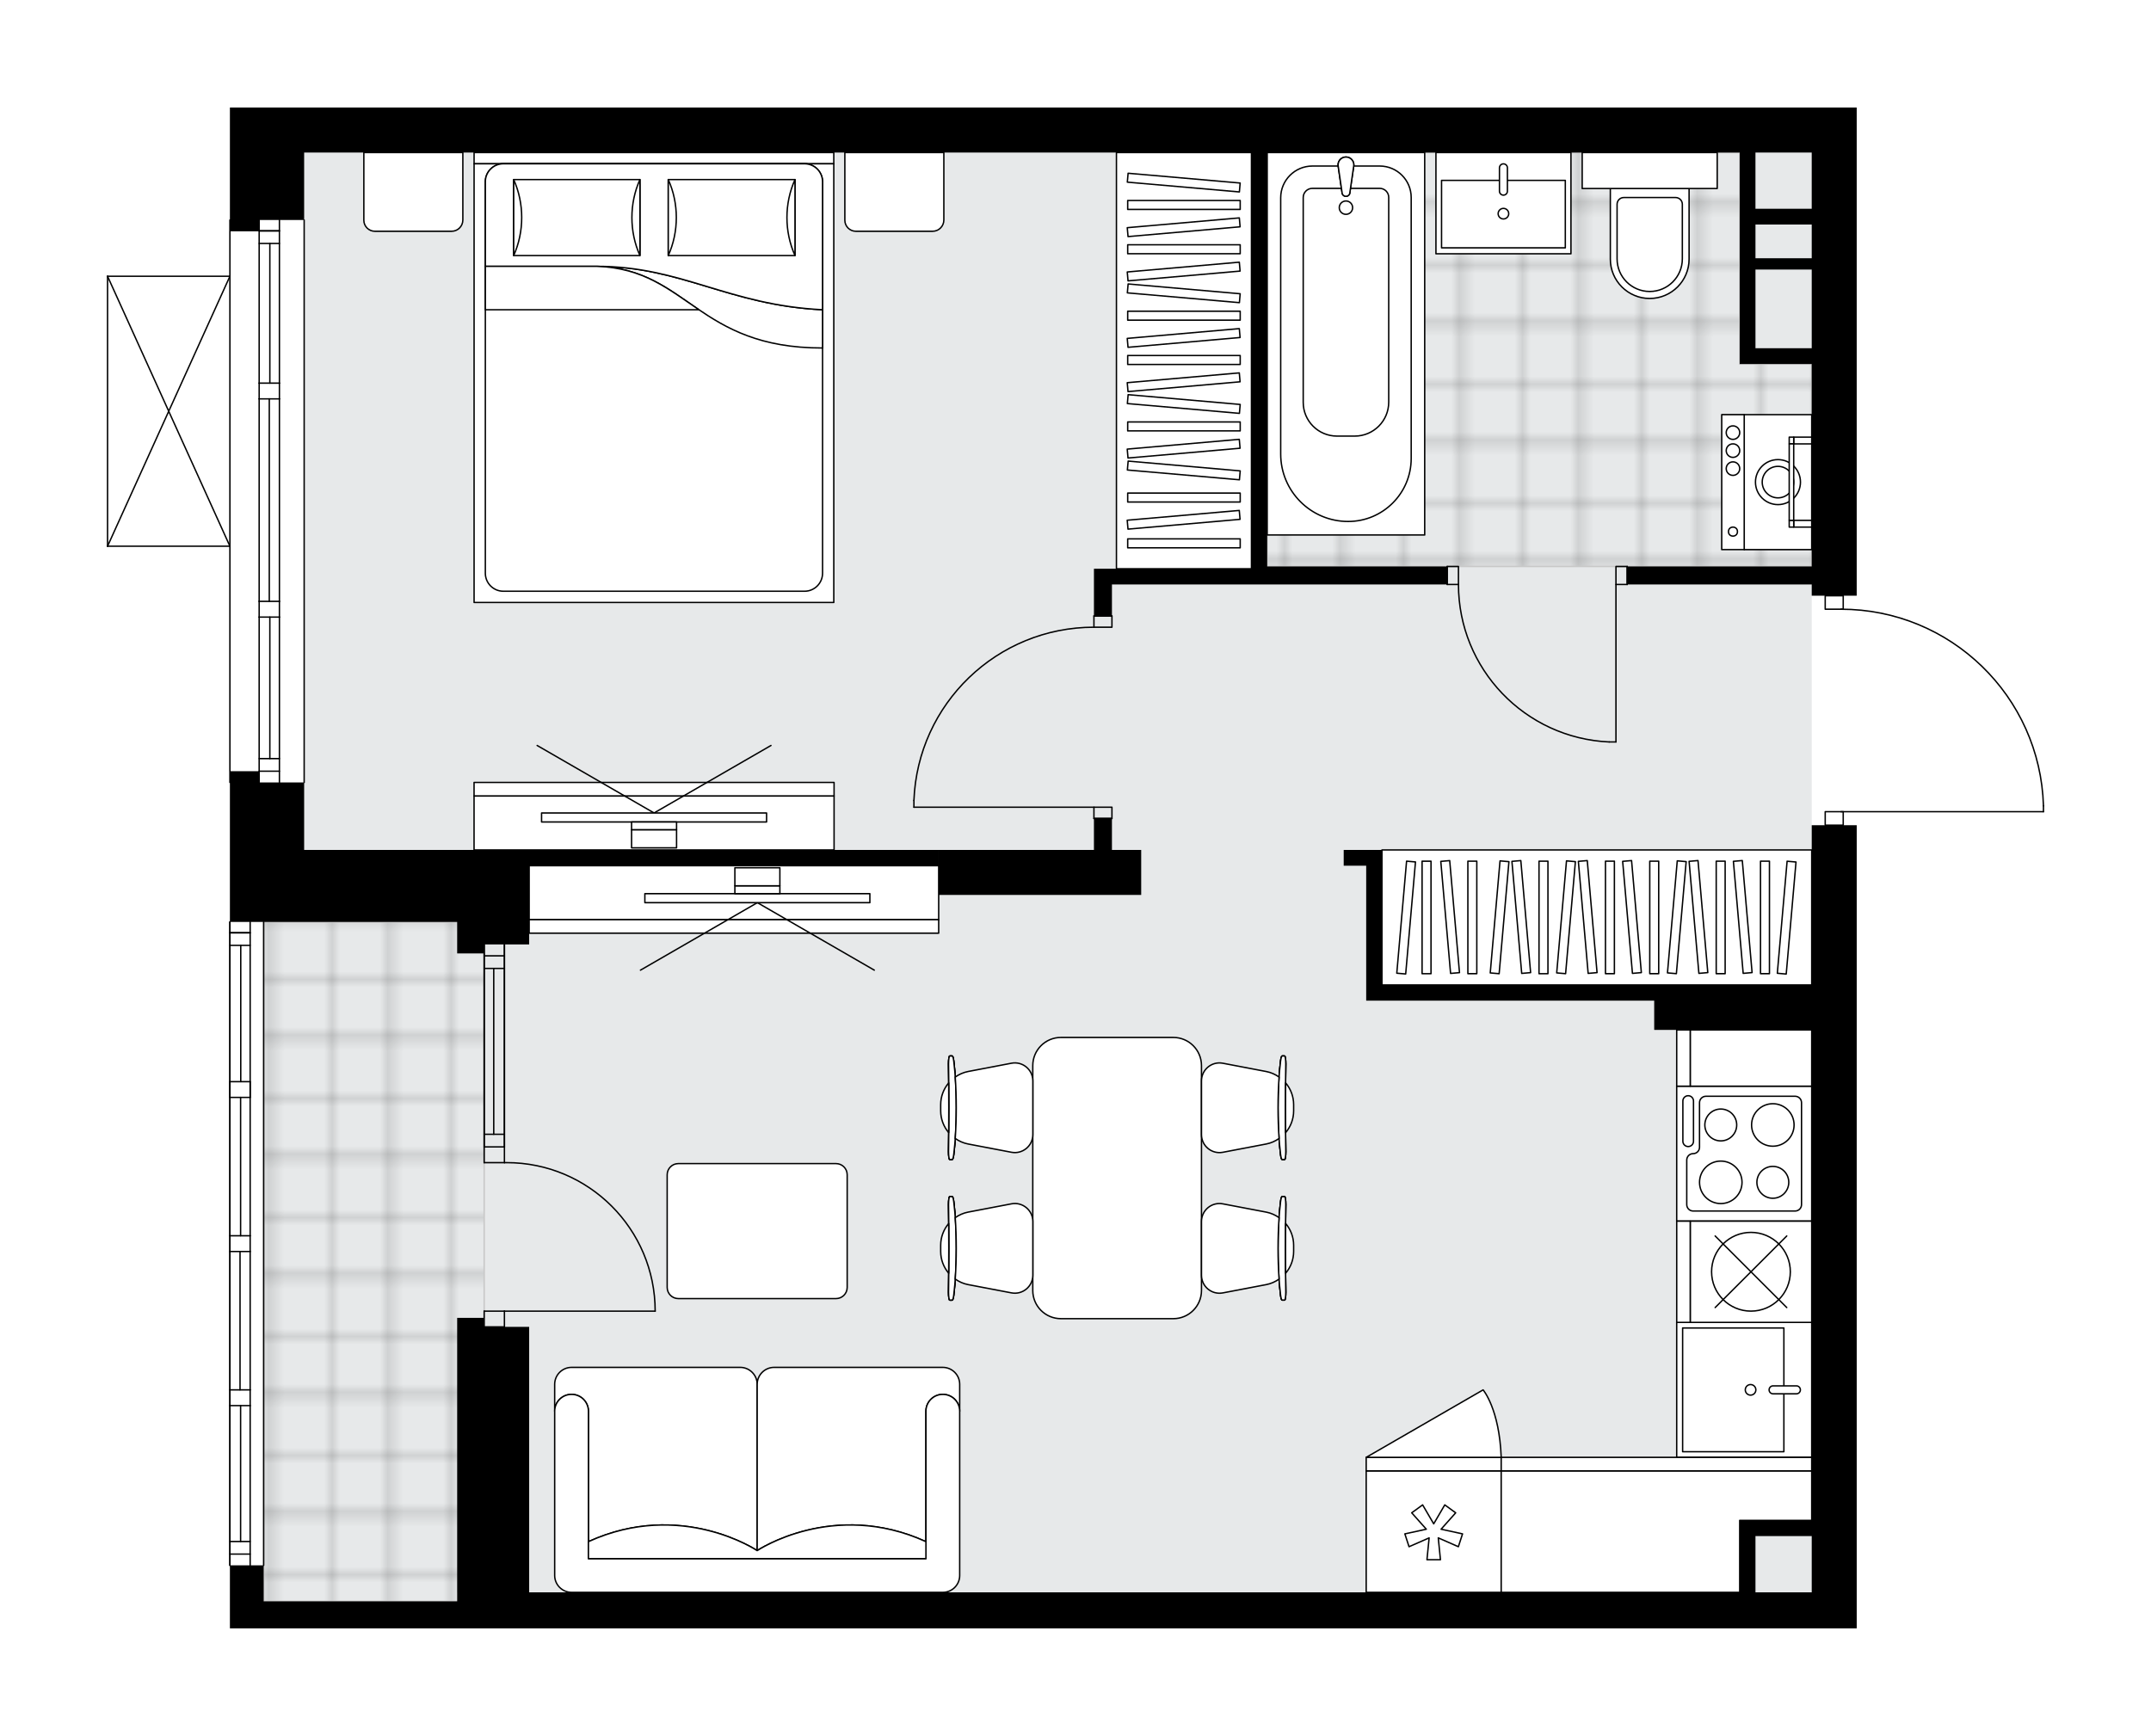 <svg xmlns="http://www.w3.org/2000/svg" xmlns:xlink="http://www.w3.org/1999/xlink" height="1614.28px" id="Layer_1" style="enable-background:new 0 0 2000 1614.28;" version="1.1" viewBox="0 0 2000 1614.28" width="2000px" x="0px" y="0px" xml:space="preserve">
<style type="text/css">
	.st0{fill:none;}
	.st1{opacity:0.25;fill:none;stroke:#070606;stroke-width:0.4;stroke-miterlimit:10;}
	.st2{fill:#FFFFFF;}
	.st3{fill:#E7E9EA;}
	.st4{fill:url(#SVGID_1_);stroke:#C8C8C8;stroke-width:1.3;stroke-miterlimit:10;}
	
		.st5{fill:url(#SVGID_00000061439392865188296220000010574738143555259783_);stroke:#C8C8C8;stroke-width:1.3;stroke-miterlimit:10;}
	.st6{fill:none;stroke:#000000;stroke-width:1.3;stroke-linecap:round;stroke-linejoin:round;stroke-miterlimit:10;}
	.st7{fill:#FFFFFF;stroke:#000000;stroke-width:1.3;stroke-linecap:round;stroke-linejoin:round;stroke-miterlimit:10;}
	.st8{fill:none;stroke:#000000;stroke-width:1.3;stroke-linecap:round;stroke-linejoin:round;}
	.st9{fill:none;stroke:#000000;stroke-width:1.3;stroke-linecap:round;stroke-linejoin:round;stroke-dasharray:10.488,10.488;}
	.st10{fill:none;stroke:#000000;stroke-width:1.3;stroke-linecap:round;stroke-linejoin:round;stroke-dasharray:9.822,9.822;}
	.st11{font-family:'Arial-BoldMT';}
	.st12{font-size:109.654px;}
	.st13{font-size:92.784px;}
	.st14{font-family:'ArialMT';}
	.st15{font-size:40px;}
</style>
<pattern height="14.57" id="New_Pattern_Swatch_2" patternUnits="userSpaceOnUse" style="overflow:visible;" viewBox="7.49 -22.06 14.57 14.57" width="14.57" x="-0.08" y="-192.38">
	<g>
		<rect class="st0" height="14.57" width="14.57" x="7.49" y="-22.06" />
		<g>
			<rect class="st1" height="7.29" width="7.29" x="14.77" y="-7.49" />
		</g>
		<g>
			<rect class="st1" height="7.29" width="7.29" x="0.2" y="-7.49" />
		</g>
		<g>
			<rect class="st1" height="7.29" width="7.29" x="22.06" y="-14.77" />
		</g>
		<g>
			<rect class="st1" height="7.29" width="7.29" x="7.49" y="-14.77" />
			<rect class="st1" height="7.29" width="7.29" x="14.77" y="-22.06" />
		</g>
		<g>
			<rect class="st1" height="7.29" width="7.29" x="0.2" y="-22.06" />
		</g>
		<g>
			<rect class="st1" height="7.29" width="7.29" x="22.06" y="-29.35" />
		</g>
		<g>
			<rect class="st1" height="7.29" width="7.29" x="7.49" y="-29.35" />
		</g>
	</g>
</pattern>
<path class="st2" d="M1900.65,749.35v5.48c0,0.36-0.29,0.65-0.65,0.65h-185.53v11.9h11.9v64.86v83.68v41.84v523.03  v33.47h-261.52h-188.29h-638.1H450.18h-25.11H245.15h-31.38v-57.93c-0.36,0-0.65-0.29-0.65-0.65v-148.54v-14.65v-128.67v-14.64  v-128.67v-14.64V857.35c0-0.36,0.29-0.65,0.65-0.65V728.29c-0.36,0-0.65-0.29-0.65-0.65V508.61H100c0,0,0,0,0,0  c-0.01,0-0.03-0.01-0.04-0.01c-0.08,0-0.15-0.02-0.22-0.05c0,0-0.01,0-0.01,0c-0.03-0.01-0.05-0.04-0.08-0.06  c-0.04-0.03-0.09-0.05-0.12-0.09c-0.03-0.03-0.05-0.07-0.07-0.1c-0.02-0.03-0.05-0.07-0.06-0.1c-0.02-0.05-0.02-0.1-0.03-0.15  c0-0.03-0.02-0.06-0.02-0.09V256.91c0-0.03,0.01-0.06,0.02-0.09c0.01-0.05,0.01-0.1,0.03-0.15c0.02-0.04,0.04-0.07,0.06-0.1  c0.02-0.04,0.04-0.07,0.07-0.1c0.03-0.04,0.08-0.06,0.12-0.09c0.03-0.02,0.05-0.04,0.08-0.06c0,0,0.01,0,0.01,0  c0.04-0.02,0.09-0.02,0.14-0.03c0.04-0.01,0.07-0.02,0.11-0.02c0,0,0.01,0,0.01,0h113.12v-51.65c0-0.36,0.29-0.65,0.65-0.65V100  h8.37h18.83h188.29h397.5h188.29h115.87h553.61h41.84v41.84v412.15h-11.9c0,0,0,0,0,0v11.94c48.41,0.7,94.1,19.58,128.91,53.37  c35.47,34.44,55.81,80.62,57.27,130.03c0,0,0,0.01,0,0.01C1900.65,749.34,1900.65,749.35,1900.65,749.35z" id="background" />
<g id="floor">
	<polygon class="st3" points="1684.53,141.84 282.81,141.84 282.81,857.47 245.15,857.47 245.15,1489.17 425.07,1489.17    425.07,1480.8 1684.53,1480.8  " />
	<pattern id="SVGID_1_" patternTransform="matrix(7.38 0 0 7.38 45751.797 34599.551)" xlink:href="#New_Pattern_Swatch_2">
	</pattern>
	<rect class="st4" height="631.7" width="205.03" x="245.15" y="857.47" />
	
		<pattern id="SVGID_00000100384105830817018540000011213094669478814900_" patternTransform="matrix(7.38 0 0 7.38 45751.797 34599.551)" xlink:href="#New_Pattern_Swatch_2">
	</pattern>
	
		<polygon points="   1684.53,338.5 1617.58,338.5 1617.58,141.84 1178.24,141.84 1178.24,526.79 1617.58,526.79 1617.58,526.78 1684.53,526.78  " style="fill:url(#SVGID_00000100384105830817018540000011213094669478814900_);stroke:#C8C8C8;stroke-width:1.3;stroke-miterlimit:10;" />
	<g>
		<polygon points="223.22,857.35 240.97,857.35 425.07,857.35 425.07,886.64 450.18,886.64 450.18,878.27 492.02,878.27     492.02,832.24 492.02,805.05 872.79,805.05 872.79,790.4 492.02,790.4 282.81,790.4 282.81,727.64 240.97,727.64 240.97,717.18     222.14,717.18 213.77,717.18 213.77,857.35 222.14,857.35   " />
		<path d="M1684.53,832.24v83.68h-146.45h-20.29h-232.86V790.4h-14.64h-20.92v14.64h20.92v110.88v14.64h267.79v27.2h146.45v394.17    v61.91h-265.7h-14.64v66.95h-127.62h-638.1H492.02v-246.87h-41.84v-8.37h-25.11v263.61H245.15v-33.47h-31.38v58.58h31.38h179.92    h25.11h188.29h638.1h188.29h261.52v-33.47V957.77v-41.84v-83.68v-64.86h-41.84V832.24z M1464.86,1480.8h-46.03v-52.3h156.91v52.3    H1464.86z M1586.2,1480.8v-52.3h31.38v52.3H1586.2z M1632.23,1480.8v-52.3h52.3v52.3H1632.23z" />
		<polygon points="1017.14,761.11 1017.14,790.4 872.79,790.4 872.79,832.24 1061.08,832.24 1061.08,790.4 1033.88,790.4     1033.88,761.11   " />
		<path d="M1684.53,100h-553.61h-115.87H826.76h-397.5H240.97h-18.83h-8.37v115.07h2.09h6.28h18.83v-10.46h41.84v-62.76h146.45    h397.5h188.29h148.54v169.64v215.31v2.09h-32.67h-97.04h-16.74v43.93h16.74v-29.29h129.71h182.01v-16.74h-167.37V141.84h506.29v0    v52.3h-52.3v-52.3h-14.64v182.01v14.64h66.95v188.28l-171.55,0.01v16.74h171.55v10.46h41.84V141.84V100H1684.53z M1684.53,311.48    v12.38h-52.3v-73.22h52.3V311.48z M1684.53,240.17h-52.3v-31.38h52.3V240.17z" />
	</g>
	<g id="LWPOLYLINE_00000074430037792892954550000009972472987173979031_">
		<rect class="st6" height="16.74" width="10.46" x="1502.52" y="526.79" />
	</g>
	<g id="LWPOLYLINE_00000101818575360950331660000012894719323748674461_">
		<rect class="st6" height="16.74" width="10.46" x="1345.61" y="526.79" />
	</g>
	<g id="LINE_00000081641959001906163630000018327462984831115677_">
		<line class="st6" x1="1512.98" x2="1512.98" y1="543.53" y2="526.79" />
	</g>
	<g id="LINE_00000104702585531802742330000006441092930208471978_">
		<line class="st6" x1="1345.61" x2="1345.61" y1="543.53" y2="526.79" />
	</g>
	<g id="LINE_00000044882674263475082290000006156087830778357944_">
		<line class="st6" x1="1502.52" x2="1502.52" y1="543.53" y2="689.98" />
	</g>
	<g id="ARC_00000026880603124020142120000013371449902816950932_">
		<path class="st6" d="M1496.24,689.98c-78.37-3.49-140.12-68.01-140.17-146.45" />
	</g>
	<g id="LINE_00000153698548809918736400000015439795208270851464_">
		<line class="st6" x1="1502.52" x2="1496.24" y1="689.98" y2="689.98" />
	</g>
	<g id="LWPOLYLINE_00000000937165138640500780000014363638738950641845_">
		<rect class="st6" height="10.46" width="16.74" x="1017.14" y="750.65" />
	</g>
	<g id="LWPOLYLINE_00000001662984751434910680000003598794438064696247_">
		<rect class="st6" height="10.46" width="16.74" x="1017.14" y="572.82" />
	</g>
	<g id="LINE_00000000910725783553185300000000032618556071511472_">
		<line class="st6" x1="1017.14" x2="1033.88" y1="761.11" y2="761.11" />
	</g>
	<g id="LINE_00000135663680990388640240000013801979648598613403_">
		<line class="st6" x1="1017.14" x2="1033.88" y1="572.82" y2="572.82" />
	</g>
	<g id="LINE_00000074421451781505096810000006817355471022586763_">
		<line class="st6" x1="1017.14" x2="849.77" y1="750.65" y2="750.65" />
	</g>
	<g id="LINE_00000151530419157355135890000008276203024141966268_">
		<line class="st6" x1="849.77" x2="849.77" y1="744.37" y2="750.65" />
	</g>
	<g id="ARC_00000175310726753625934690000006745177030586506157_">
		<path class="st6" d="M849.77,744.37c3.48-89.93,77.37-161.05,167.37-161.09" />
	</g>
	<g id="LWPOLYLINE_00000015317544862171226360000010030768018839494816_">
		<rect class="st6" height="12.55" width="16.74" x="1697.08" y="553.99" />
	</g>
	<g id="LWPOLYLINE_00000138567106801091987990000007812069946247670445_">
		<rect class="st6" height="12.55" width="16.74" x="1697.08" y="754.83" />
	</g>
	<g id="LWPOLYLINE_00000110469306195986417120000010168665295874348174_">
		<path class="st6" d="M1900,749.35c-3.01-101.82-86.42-182.8-188.29-182.81" />
	</g>
	<g id="LINE_00000044861901208661100500000018089015517720174753_">
		<line class="st6" x1="1711.71" x2="1900" y1="754.83" y2="754.83" />
	</g>
	<g id="LINE_00000066473917596924062130000003695564466730903449_">
		<line class="st6" x1="1900" x2="1900" y1="754.83" y2="749.35" />
	</g>
	<g id="ARC_00000168103474587926395230000012992415433592668340_">
		<path class="st6" d="M469.01,1081.21c0.68-0.01,1.37-0.02,2.05-0.02c76.27-0.01,138.11,61.82,138.12,138.1" />
	</g>
	<g id="LINE_00000077298287800950152390000003154172399225692336_">
		<line class="st6" x1="469.01" x2="609.18" y1="1219.29" y2="1219.29" />
	</g>
	<g id="LINE_00000033365609062349772020000013526332729069933991_">
		<line class="st6" x1="469.01" x2="469.01" y1="1066.56" y2="1081.21" />
	</g>
	<g id="LINE_00000078762706638917598030000007988298425694868401_">
		<line class="st6" x1="469.01" x2="450.18" y1="1081.21" y2="1081.21" />
	</g>
	<g id="LINE_00000034792591490770121120000009526454383819609520_">
		<line class="st6" x1="450.18" x2="450.18" y1="1081.21" y2="1066.56" />
	</g>
	<g id="LINE_00000085944622591801436680000010953401787555946681_">
		<line class="st6" x1="450.18" x2="450.18" y1="1233.93" y2="1219.29" />
	</g>
	<g id="LINE_00000158731040551877771620000011446137880911772602_">
		<line class="st6" x1="450.18" x2="469.01" y1="1219.29" y2="1219.29" />
	</g>
	<g id="LINE_00000032627022617361506190000003585346146024877470_">
		<line class="st6" x1="469.01" x2="469.01" y1="1219.29" y2="1233.93" />
	</g>
	<g id="LINE_00000136399066464652134730000000461531815158606979_">
		<line class="st6" x1="450.18" x2="469.01" y1="1233.93" y2="1233.93" />
	</g>
	<g id="LINE_00000131364784519229262670000018074693353673120943_">
		<line class="st6" x1="469.01" x2="469.01" y1="1066.56" y2="878.27" />
	</g>
	<g id="LINE_00000115513688561092763040000001372702780292429481_">
		<line class="st6" x1="450.18" x2="450.18" y1="1066.56" y2="878.27" />
	</g>
	<g id="LINE_00000165213712884539178830000002111393520775720581_">
		<line class="st6" x1="459.08" x2="459.08" y1="1054.84" y2="900.6" />
	</g>
	<g id="LINE_00000082358464311275356810000014306998254249939333_">
		<line class="st6" x1="469.01" x2="450.18" y1="888.88" y2="888.88" />
	</g>
	<g id="LINE_00000089535132531903129000000004191599793790211258_">
		<line class="st6" x1="469.01" x2="450.18" y1="1054.84" y2="1054.84" />
	</g>
	<g id="LINE_00000136394229351555402490000010360241977618791313_">
		<line class="st6" x1="469.01" x2="469.01" y1="1066.56" y2="878.27" />
	</g>
	<g id="LINE_00000173846242685828534630000001079119212549066430_">
		<line class="st6" x1="450.18" x2="450.18" y1="878.27" y2="1066.56" />
	</g>
	<g id="LINE_00000136370464077549535850000010885449522133043121_">
		<line class="st6" x1="469.02" x2="450.19" y1="900.6" y2="900.6" />
	</g>
	<g id="LINE_00000067221901077477049640000002914216696492780446_">
		<line class="st6" x1="469.01" x2="450.18" y1="1066.56" y2="1066.56" />
	</g>
	<g id="LINE_00000013170197246161248920000000332494132964396437_">
		<line class="st6" x1="282.81" x2="282.81" y1="204.61" y2="727.64" />
	</g>
	<g id="LINE_00000075128739088619538120000015383034649817240978_">
		<line class="st6" x1="259.8" x2="240.97" y1="214.69" y2="214.69" />
	</g>
	<g id="LINE_00000096024203652036295540000017965789222811906986_">
		<line class="st6" x1="259.8" x2="240.97" y1="717.18" y2="717.18" />
	</g>
	<g id="LINE_00000136387958241538609720000008663697837006229932_">
		<line class="st6" x1="250.9" x2="250.9" y1="356.29" y2="226.41" />
	</g>
	<g id="LINE_00000010286851261726470640000004130252979606799491_">
		<line class="st6" x1="250.9" x2="250.9" y1="705.46" y2="573.87" />
	</g>
	<g id="LINE_00000093899615104722910700000016921894916933843072_">
		<line class="st6" x1="240.97" x2="259.8" y1="705.46" y2="705.46" />
	</g>
	<g id="LINE_00000045587799615559975770000002585265763999063694_">
		<line class="st6" x1="259.8" x2="240.97" y1="214.69" y2="214.69" />
	</g>
	<g id="LINE_00000171699039323717751320000017035371346950630071_">
		<line class="st6" x1="240.97" x2="259.8" y1="226.41" y2="226.41" />
	</g>
	<g id="LINE_00000068670769732620454700000001699330542852918688_">
		<line class="st6" x1="259.8" x2="240.97" y1="370.93" y2="370.93" />
	</g>
	<g id="LINE_00000089546208923611002790000018214841173815481494_">
		<line class="st6" x1="240.97" x2="240.97" y1="370.93" y2="356.29" />
	</g>
	<g id="LINE_00000115501657530336624820000005540445529549845157_">
		<line class="st6" x1="240.97" x2="259.8" y1="356.29" y2="356.29" />
	</g>
	<g id="LINE_00000041289246065327978420000013421351472137229978_">
		<line class="st6" x1="259.8" x2="259.8" y1="356.29" y2="370.93" />
	</g>
	<g id="LINE_00000168096463852116014490000005003791234166624148_">
		<line class="st6" x1="213.77" x2="213.77" y1="727.64" y2="204.61" />
	</g>
	<g id="LINE_00000070111945282352588570000007913241131715096468_">
		<line class="st6" x1="259.8" x2="240.97" y1="573.87" y2="573.87" />
	</g>
	<g id="LINE_00000060002166071043511940000006564712109226049414_">
		<line class="st6" x1="240.97" x2="240.97" y1="573.87" y2="559.22" />
	</g>
	<g id="LINE_00000035516001465186941720000003049428317704972713_">
		<line class="st6" x1="240.97" x2="259.8" y1="559.22" y2="559.22" />
	</g>
	<g id="LINE_00000021809098800541204140000003123462238914594964_">
		<line class="st6" x1="259.8" x2="259.8" y1="559.22" y2="573.87" />
	</g>
	<g id="LINE_00000180333010827796245980000002570373825999405446_">
		<line class="st6" x1="250.38" x2="250.38" y1="559.22" y2="370.93" />
	</g>
	<g id="LWPOLYLINE_00000093878598688642126210000011941425500531898769_">
		<line class="st6" x1="259.8" x2="259.8" y1="573.87" y2="727.64" />
	</g>
	<g id="LWPOLYLINE_00000158736882061513715530000005960528579192070018_">
		<line class="st6" x1="259.8" x2="259.8" y1="559.22" y2="370.93" />
	</g>
	<g id="LWPOLYLINE_00000007393522602741384120000016943317577301877897_">
		<line class="st6" x1="259.8" x2="259.8" y1="356.29" y2="204.61" />
	</g>
	<g id="LWPOLYLINE_00000006689287821070975180000014606458681726902926_">
		<line class="st6" x1="240.97" x2="240.97" y1="573.87" y2="727.64" />
	</g>
	<g id="LWPOLYLINE_00000094578372535602617120000007377086810297747586_">
		<line class="st6" x1="240.97" x2="240.97" y1="559.22" y2="370.93" />
	</g>
	<g id="LWPOLYLINE_00000161614938284268749200000018367634929259171769_">
		<line class="st6" x1="240.97" x2="240.97" y1="356.29" y2="204.61" />
	</g>
	<g id="LINE_00000036249539808220688650000010857404226165024162_">
		<line class="st6" x1="245.15" x2="245.15" y1="857.35" y2="1455.7" />
	</g>
	<g id="LINE_00000010276926380345355760000011595194047102901135_">
		<line class="st6" x1="232.6" x2="213.77" y1="867.44" y2="867.44" />
	</g>
	<g id="LINE_00000170995947726161787100000001538708206583404438_">
		<line class="st6" x1="232.6" x2="213.77" y1="1445.23" y2="1445.23" />
	</g>
	<g id="LINE_00000054255861197363487340000007710408158965891977_">
		<line class="st6" x1="223.71" x2="223.71" y1="1149.2" y2="1020.53" />
	</g>
	<g id="LINE_00000026144971243374935740000004329146320448517563_">
		<line class="st6" x1="223.71" x2="223.71" y1="1433.52" y2="1307.15" />
	</g>
	<g id="LINE_00000027604769182232522520000011837072811966529711_">
		<line class="st6" x1="213.77" x2="232.6" y1="1433.52" y2="1433.52" />
	</g>
	<g id="LINE_00000007397109537693098270000000660894187977743010_">
		<line class="st6" x1="232.6" x2="213.77" y1="867.44" y2="867.44" />
	</g>
	<g id="LINE_00000072247182278011019910000014431832941482807700_">
		<line class="st6" x1="213.77" x2="232.6" y1="879.15" y2="879.15" />
	</g>
	<g id="LINE_00000038395548794623764370000001536912478988152495_">
		<line class="st6" x1="232.6" x2="213.77" y1="1163.84" y2="1163.84" />
	</g>
	<g id="LINE_00000111167270950653485670000009769659301900870585_">
		<line class="st6" x1="213.77" x2="213.77" y1="1163.84" y2="1149.2" />
	</g>
	<g id="LINE_00000001624984571193641730000009657790164155881142_">
		<line class="st6" x1="213.77" x2="232.6" y1="1149.2" y2="1149.2" />
	</g>
	<g id="LINE_00000031207208354940638850000013175534649955079819_">
		<line class="st6" x1="232.6" x2="232.6" y1="1149.2" y2="1163.84" />
	</g>
	<g id="LINE_00000139985710263442755600000016577594957010936204_">
		<line class="st6" x1="213.77" x2="213.77" y1="1455.7" y2="857.35" />
	</g>
	<g id="LINE_00000003788312787629393500000001103771068457308840_">
		<line class="st6" x1="232.6" x2="213.77" y1="1307.15" y2="1307.15" />
	</g>
	<g id="LINE_00000122719945947273126480000009511333025297625775_">
		<line class="st6" x1="213.77" x2="213.77" y1="1307.15" y2="1292.51" />
	</g>
	<g id="LINE_00000010995133083615266320000013073434873321512067_">
		<line class="st6" x1="213.77" x2="232.6" y1="1292.51" y2="1292.51" />
	</g>
	<g id="LINE_00000112592703813406242760000009133763022459321008_">
		<line class="st6" x1="232.6" x2="232.6" y1="1292.51" y2="1307.15" />
	</g>
	<g id="LINE_00000003800987667588712270000015132744039167689657_">
		<line class="st6" x1="223.18" x2="223.18" y1="1292.51" y2="1163.84" />
	</g>
	<g id="LWPOLYLINE_00000064333094761430821190000005991055628681786752_">
		<line class="st6" x1="232.6" x2="232.6" y1="1307.15" y2="1455.7" />
	</g>
	<g id="LWPOLYLINE_00000006707972929204824960000007756453798078817191_">
		<line class="st6" x1="232.6" x2="232.6" y1="1292.51" y2="1163.84" />
	</g>
	<g id="LWPOLYLINE_00000155824755733398602710000002819659006238534844_">
		<line class="st6" x1="232.6" x2="232.6" y1="1149.2" y2="857.35" />
	</g>
	<g id="LWPOLYLINE_00000049207980207362412330000000349352957373782434_">
		<line class="st6" x1="213.77" x2="213.77" y1="1307.15" y2="1455.7" />
	</g>
	<g id="LWPOLYLINE_00000038381000236959228990000001958734054443786147_">
		<line class="st6" x1="213.77" x2="213.77" y1="1292.51" y2="1163.84" />
	</g>
	<g id="LWPOLYLINE_00000111182202689663927540000014982184138702346125_">
		<line class="st6" x1="213.77" x2="213.77" y1="1149.2" y2="857.35" />
	</g>
	<g id="LINE_00000146475010200655843640000006687329334014732475_">
		<line class="st6" x1="232.6" x2="213.77" y1="1020.53" y2="1020.53" />
	</g>
	<g id="LINE_00000063595720570658177960000006680455056172965509_">
		<line class="st6" x1="213.77" x2="213.77" y1="1020.53" y2="1005.89" />
	</g>
	<g id="LINE_00000029768018014844781050000004223140193957018282_">
		<line class="st6" x1="213.77" x2="232.6" y1="1005.89" y2="1005.89" />
	</g>
	<g id="LINE_00000087381304214417277390000012874052422681352618_">
		<line class="st6" x1="232.6" x2="232.6" y1="1005.89" y2="1020.53" />
	</g>
	<g id="LINE_00000015348449343743251800000017064610979310045092_">
		<line class="st6" x1="223.85" x2="223.85" y1="1005.89" y2="879.15" />
	</g>
	<g id="LINE_00000181804613373828441200000014417020242376745141_">
		<line class="st6" x1="100" x2="100" y1="507.96" y2="256.91" />
	</g>
	<g id="LINE_00000080185438962006220570000004159716444626014395_">
		<line class="st6" x1="100" x2="213.77" y1="256.91" y2="256.91" />
	</g>
	<g id="LINE_00000108285491700548005680000017130141069412670649_">
		<line class="st6" x1="213.77" x2="100" y1="507.96" y2="507.96" />
	</g>
	<g id="LWPOLYLINE_00000099662147898658593140000011361994874060717486_">
		<line class="st6" x1="213.77" x2="100" y1="256.91" y2="507.96" />
	</g>
	<g id="LWPOLYLINE_00000070087145732546945220000013627846359580774027_">
		<line class="st6" x1="213.77" x2="100" y1="507.96" y2="256.91" />
	</g>
</g>
<g id="mebel">
	<g>
		<g>
			<rect class="st7" height="50.21" width="334.74" x="440.78" y="740.2" />
			<rect class="st7" height="12.55" width="334.74" x="440.78" y="727.64" />
		</g>
		<g>
			<g>
				<g id="LINE_00000077315280908012563000000016264449564832855994_">
					<line class="st7" x1="608.15" x2="499.44" y1="756.02" y2="693.26" />
				</g>
				<g id="LINE_00000079459055293439843890000005127641773698352793_">
					<line class="st7" x1="608.15" x2="716.86" y1="756.02" y2="693.26" />
				</g>
			</g>
			
				<rect class="st7" height="209.21" transform="matrix(-4.488517e-11 1 -1 -4.488517e-11 1368.361 152.056)" width="8.37" x="603.97" y="655.6" />
			
				<rect class="st7" height="41.84" transform="matrix(4.483886e-11 -1 1 4.483886e-11 -159.901 1376.206)" width="7.32" x="604.49" y="747.13" />
			
				<rect class="st7" height="41.84" transform="matrix(-4.494024e-11 1 -1 -4.494024e-11 1388.236 171.931)" width="16.74" x="599.78" y="759.16" />
		</g>
	</g>
	<g>
		<path class="st7" d="M1117.13,990.93v209.21c0,14.44-11.71,26.15-26.15,26.15H986.43c-14.44,0-26.15-11.71-26.15-26.15V990.93    c0-14.44,11.71-26.15,26.15-26.15h104.55C1105.42,964.78,1117.13,976.49,1117.13,990.93z" />
		<g>
			<g id="LINE_00000071526497201506135900000006695110385976586125_">
				<path class="st7" d="M886.79,1117.42c3.18,25.32,3.18,61.67,0,87c-0.37,2.92-0.92,4.62-1.5,4.62h-0.14h-2.07      c-0.62,0-1.13-3.28-1.13-7.32c0.43-27.13,0.43-54.47,0-81.59c0-4.04,0.51-7.32,1.13-7.32h2.07h0.14      C885.87,1112.8,886.42,1114.5,886.79,1117.42z" />
			</g>
			<g id="LINE_00000126315863496121230090000015118952157258831269_">
				<path class="st7" d="M886.79,1117.42c3.18,25.32,3.18,61.67,0,87c-0.37,2.92-0.92,4.62-1.5,4.62h-0.14h-2.07      c-0.62,0-1.13-3.28-1.13-7.32c0.43-27.13,0.43-54.47,0-81.59c0-4.04,0.51-7.32,1.13-7.32h2.07h0.14      C885.87,1112.8,886.42,1114.5,886.79,1117.42z" />
			</g>
			<g id="LINE_00000052080872764791997280000011608948849790176905_">
				<path class="st7" d="M886.79,1117.42c3.18,25.32,3.18,61.67,0,87c-0.37,2.92-0.92,4.62-1.5,4.62h-0.14h-2.07      c-0.62,0-1.13-3.28-1.13-7.32c0.43-27.13,0.43-54.47,0-81.59c0-4.04,0.51-7.32,1.13-7.32h2.07h0.14      C885.87,1112.8,886.42,1114.5,886.79,1117.42z" />
			</g>
			<path class="st7" d="M882.09,1137.8c-4.65,5.51-7.43,12.59-7.43,20.24v5.77c0,7.65,2.78,14.73,7.43,20.24     C882.23,1168.63,882.23,1153.21,882.09,1137.8z" />
			<path class="st7" d="M900.15,1127.21c-4.45,0.85-8.45,2.7-11.98,5.15c1.28,18.15,1.28,38.96,0,57.11     c3.53,2.46,7.53,4.31,11.98,5.15l40.32,7.69c10.32,1.97,19.87-5.94,19.87-16.44v-49.92c0-10.5-9.56-18.41-19.87-16.44     L900.15,1127.21z" />
		</g>
		<g>
			<g id="LINE_00000180351160281284110480000003827105068841745819_">
				<path class="st7" d="M886.79,986.66c3.18,25.32,3.18,61.67,0,87c-0.37,2.92-0.92,4.62-1.5,4.62h-0.14h-2.07      c-0.62,0-1.13-3.28-1.13-7.32c0.43-27.13,0.43-54.47,0-81.59c0-4.04,0.51-7.32,1.13-7.32h2.07h0.14      C885.87,982.04,886.42,983.74,886.79,986.66z" />
			</g>
			<g id="LINE_00000097464853695615752490000002001328764393313186_">
				<path class="st7" d="M886.79,986.66c3.18,25.32,3.18,61.67,0,87c-0.37,2.92-0.92,4.62-1.5,4.62h-0.14h-2.07      c-0.62,0-1.13-3.28-1.13-7.32c0.43-27.13,0.43-54.47,0-81.59c0-4.04,0.51-7.32,1.13-7.32h2.07h0.14      C885.87,982.04,886.42,983.74,886.79,986.66z" />
			</g>
			<g id="LINE_00000080894603285176062710000017132188215246909608_">
				<path class="st7" d="M886.79,986.66c3.18,25.32,3.18,61.67,0,87c-0.37,2.92-0.92,4.62-1.5,4.62h-0.14h-2.07      c-0.62,0-1.13-3.28-1.13-7.32c0.43-27.13,0.43-54.47,0-81.59c0-4.04,0.51-7.32,1.13-7.32h2.07h0.14      C885.87,982.04,886.42,983.74,886.79,986.66z" />
			</g>
			<path class="st7" d="M882.09,1007.04c-4.65,5.51-7.43,12.59-7.43,20.24v5.77c0,7.65,2.78,14.73,7.43,20.24     C882.23,1037.87,882.23,1022.46,882.09,1007.04z" />
			<path class="st7" d="M900.15,996.45c-4.45,0.85-8.45,2.7-11.98,5.15c1.28,18.15,1.28,38.96,0,57.11     c3.53,2.46,7.53,4.31,11.98,5.15l40.32,7.69c10.32,1.97,19.87-5.94,19.87-16.44v-49.92c0-10.5-9.56-18.41-19.87-16.44     L900.15,996.45z" />
		</g>
		<g>
			<g id="LINE_00000007389295062832260060000002447316794859959179_">
				<path class="st7" d="M1190.69,1073.66c-3.18-25.32-3.18-61.67,0-87c0.37-2.92,0.92-4.62,1.5-4.62h0.14h2.07      c0.62,0,1.13,3.28,1.13,7.32c-0.43,27.13-0.43,54.47,0,81.59c0,4.04-0.51,7.32-1.13,7.32h-2.07h-0.14      C1191.61,1078.28,1191.06,1076.58,1190.69,1073.66z" />
			</g>
			<g id="LINE_00000152949544003023883800000010650948806258134941_">
				<path class="st7" d="M1190.69,1073.66c-3.18-25.32-3.18-61.67,0-87c0.37-2.92,0.92-4.62,1.5-4.62h0.14h2.07      c0.62,0,1.13,3.28,1.13,7.32c-0.43,27.13-0.43,54.47,0,81.59c0,4.04-0.51,7.32-1.13,7.32h-2.07h-0.14      C1191.61,1078.28,1191.06,1076.58,1190.69,1073.66z" />
			</g>
			<g id="LINE_00000131334834523043124440000009985857435613656745_">
				<path class="st7" d="M1190.69,1073.66c-3.18-25.32-3.18-61.67,0-87c0.37-2.92,0.92-4.62,1.5-4.62h0.14h2.07      c0.62,0,1.13,3.28,1.13,7.32c-0.43,27.13-0.43,54.47,0,81.59c0,4.04-0.51,7.32-1.13,7.32h-2.07h-0.14      C1191.61,1078.28,1191.06,1076.58,1190.69,1073.66z" />
			</g>
			<path class="st7" d="M1195.39,1053.29c4.65-5.51,7.43-12.59,7.43-20.24v-5.77c0-7.65-2.78-14.73-7.43-20.24     C1195.25,1022.46,1195.25,1037.87,1195.39,1053.29z" />
			<path class="st7" d="M1177.32,1063.87c4.45-0.85,8.45-2.7,11.98-5.15c-1.28-18.15-1.28-38.96,0-57.11     c-3.53-2.46-7.53-4.31-11.98-5.15l-40.32-7.69c-10.32-1.97-19.87,5.94-19.87,16.44v49.92c0,10.5,9.56,18.41,19.87,16.44     L1177.32,1063.87z" />
		</g>
		<g>
			<g id="LINE_00000103971296953347326870000000233112510516473232_">
				<path class="st7" d="M1190.69,1204.42c-3.18-25.32-3.18-61.67,0-87c0.37-2.92,0.92-4.62,1.5-4.62h0.14h2.07      c0.62,0,1.13,3.28,1.13,7.32c-0.43,27.13-0.43,54.47,0,81.59c0,4.04-0.51,7.32-1.13,7.32h-2.07h-0.14      C1191.61,1209.04,1191.06,1207.34,1190.69,1204.42z" />
			</g>
			<g id="LINE_00000098189099721138600330000018065842828971154069_">
				<path class="st7" d="M1190.69,1204.42c-3.18-25.32-3.18-61.67,0-87c0.37-2.92,0.92-4.62,1.5-4.62h0.14h2.07      c0.62,0,1.13,3.28,1.13,7.32c-0.43,27.13-0.43,54.47,0,81.59c0,4.04-0.51,7.32-1.13,7.32h-2.07h-0.14      C1191.61,1209.04,1191.06,1207.34,1190.69,1204.42z" />
			</g>
			<g id="LINE_00000150090896481358088570000002485212151657233846_">
				<path class="st7" d="M1190.69,1204.42c-3.18-25.32-3.18-61.67,0-87c0.37-2.92,0.92-4.62,1.5-4.62h0.14h2.07      c0.62,0,1.13,3.28,1.13,7.32c-0.43,27.13-0.43,54.47,0,81.59c0,4.04-0.51,7.32-1.13,7.32h-2.07h-0.14      C1191.61,1209.04,1191.06,1207.34,1190.69,1204.42z" />
			</g>
			<path class="st7" d="M1195.39,1184.04c4.65-5.51,7.43-12.59,7.43-20.24v-5.77c0-7.65-2.78-14.73-7.43-20.24     C1195.25,1153.21,1195.25,1168.63,1195.39,1184.04z" />
			<path class="st7" d="M1177.32,1194.63c4.45-0.85,8.45-2.7,11.98-5.15c-1.28-18.15-1.28-38.96,0-57.11     c-3.53-2.46-7.53-4.31-11.98-5.15l-40.32-7.69c-10.32-1.97-19.87,5.94-19.87,16.44v49.92c0,10.5,9.56,18.41,19.87,16.44     L1177.32,1194.63z" />
		</g>
	</g>
	<g>
		<g>
			
				<rect class="st7" height="50.21" transform="matrix(-1 -8.412616e-11 8.412616e-11 -1 1364.81 1660.313)" width="380.77" x="492.02" y="805.05" />
			
				<rect class="st7" height="12.55" transform="matrix(-1 -8.719304e-11 8.719304e-11 -1 1364.81 1723.077)" width="380.77" x="492.02" y="855.26" />
		</g>
		<g>
			<g>
				<g id="LINE_00000140007216961345342050000008301475032633618104_">
					<line class="st7" x1="704.21" x2="812.92" y1="839.43" y2="902.2" />
				</g>
				<g id="LINE_00000009585878520963841430000004476192953573807244_">
					<line class="st7" x1="704.21" x2="595.5" y1="839.43" y2="902.2" />
				</g>
			</g>
			
				<rect class="st7" height="209.21" transform="matrix(4.499340e-11 -1 1 4.499340e-11 -131.042 1539.457)" width="8.37" x="700.02" y="730.64" />
			
				<rect class="st7" height="41.84" transform="matrix(-4.496333e-11 1 -1 -4.496333e-11 1531.611 123.196)" width="7.32" x="700.55" y="806.48" />
			
				<rect class="st7" height="41.84" transform="matrix(4.488505e-11 -1 1 4.488505e-11 -111.166 1519.582)" width="16.74" x="695.84" y="794.45" />
		</g>
	</g>
	<g>
		<path class="st7" d="M547.12,1312.39L547.12,1312.39c0-8.67-7.03-15.69-15.69-15.69h0c-8.67,0-15.69,7.03-15.69,15.69l0,0v-25.05    c0-8.7,7.05-15.75,15.75-15.75h156.78c8.67,0,15.77,7.09,15.77,15.77l0,154.65c0,0-70.76-47.6-156.91-8.34V1312.39z" />
		<path class="st7" d="M860.94,1312.39L860.94,1312.39c0-8.67,7.03-15.69,15.69-15.69h0c8.67,0,15.69,7.03,15.69,15.69l0,0v-25.05    c0-8.7-7.05-15.75-15.75-15.75H719.79c-8.67,0-15.77,7.09-15.77,15.77l0,154.65c0,0,70.76-47.6,156.91-8.34V1312.39z" />
		<path class="st7" d="M515.74,1465.12v-152.72c0-8.67,7.03-15.69,15.69-15.69l0,0c8.67,0,15.69,7.03,15.69,15.69v137.03h313.82    v-137.03c0-8.67,7.03-15.69,15.69-15.69l0,0c8.67,0,15.69,7.03,15.69,15.69v152.72c0,8.67-7.03,15.69-15.69,15.69h-345.2    C522.8,1480.81,515.74,1473.75,515.74,1465.12z" />
		<path class="st7" d="M860.94,1433.67c-86.15-39.26-156.91,8.34-156.91,8.34h-0.01c0,0-70.76-47.6-156.91-8.34v15.76h313.82    L860.94,1433.67z" />
	</g>
	<g>
		<rect class="st7" height="387.04" width="125.53" x="1038.07" y="141.85" />
		<g>
			<rect class="st7" height="8.31" width="104.61" x="1048.53" y="186.44" />
			<rect class="st7" height="8.31" width="104.61" x="1048.53" y="227.64" />
			<rect class="st7" height="8.31" width="104.61" x="1048.53" y="289.42" />
			<rect class="st7" height="8.31" width="104.61" x="1048.53" y="330.61" />
			<rect class="st7" height="8.31" width="104.61" x="1048.53" y="392.4" />
			
				<rect class="st7" height="8.31" transform="matrix(0.996 0.087 -0.087 0.996 19.006 -95.297)" width="104.61" x="1048.53" y="165.85" />
			
				<rect class="st7" height="8.31" transform="matrix(0.996 0.087 -0.087 0.996 27.981 -94.905)" width="104.61" x="1048.53" y="268.83" />
			
				<rect class="st7" height="8.31" transform="matrix(0.996 0.087 -0.087 0.996 36.956 -94.513)" width="104.61" x="1048.53" y="371.8" />
			
				<rect class="st7" height="8.31" transform="matrix(0.996 -0.087 0.087 0.996 -14.218 96.747)" width="104.61" x="1048.53" y="207.04" />
			
				<rect class="st7" height="8.31" transform="matrix(0.996 -0.087 0.087 0.996 -17.808 96.904)" width="104.61" x="1048.53" y="248.23" />
			
				<rect class="st7" height="8.31" transform="matrix(0.996 -0.087 0.087 0.996 -23.193 97.139)" width="104.61" x="1048.53" y="310.02" />
			
				<rect class="st7" height="8.31" transform="matrix(0.996 -0.087 0.087 0.996 -26.783 97.296)" width="104.61" x="1048.53" y="351.21" />
			
				<rect class="st7" height="8.31" transform="matrix(0.996 0.087 -0.087 0.996 42.341 -94.278)" width="104.61" x="1048.53" y="433.59" />
			
				<rect class="st7" height="8.31" transform="matrix(0.996 -0.087 0.087 0.996 -32.168 97.531)" width="104.61" x="1048.53" y="413" />
			<rect class="st7" height="8.31" width="104.61" x="1048.53" y="458.54" />
			<rect class="st7" height="8.31" width="104.61" x="1048.53" y="501.12" />
			
				<rect class="st7" height="8.31" transform="matrix(0.996 -0.087 0.087 0.996 -37.933 97.783)" width="104.61" x="1048.53" y="479.14" />
		</g>
	</g>
	<g>
		<path class="st7" d="M348.56,215.07h71.33c5.78,0,10.46-4.68,10.46-10.46v-62.76H338.3v62.96    C338.3,210.48,342.89,215.07,348.56,215.07z" />
		<path class="st7" d="M795.8,215.07h71.33c5.78,0,10.46-4.68,10.46-10.46v-62.76h-92.05v62.96    C785.54,210.48,790.13,215.07,795.8,215.07z" />
		<g>
			<rect class="st7" height="10.46" width="334.45" x="440.81" y="141.85" />
			<rect class="st7" height="407.96" width="334.45" x="440.81" y="152.31" />
			<path class="st7" d="M468.01,152.31h280.06c9.24,0,16.74,7.49,16.74,16.74v364.03c0,9.24-7.49,16.74-16.74,16.74H468.01     c-9.24,0-16.74-7.49-16.74-16.74V169.05C451.27,159.8,458.76,152.31,468.01,152.31z" />
			<path class="st7" d="M764.8,288.04c-87.48-4.28-130.83-40.33-209.59-40.36c84.28,2.85,93.28,76.09,209.59,75.93L764.8,288.04z" />
			<g>
				<path class="st7" d="M764.8,288.04c-87.48-4.28-130.83-40.33-209.59-40.36l-103.94,0v-78.64c0-9.24,7.49-16.74,16.74-16.74      h280.06c9.24,0,16.74,7.49,16.74,16.74L764.8,288.04L764.8,288.04z" />
			</g>
			<rect class="st7" height="70.65" width="117.37" x="477.63" y="166.99" />
			<path class="st7" d="M595,237.63c-9.94-22.19-9.94-48.45,0-70.65V237.63z" />
			<path class="st7" d="M477.63,166.99c9.94,22.19,9.94,48.45,0,70.65L477.63,166.99z" />
			<rect class="st7" height="70.65" width="117.82" x="621.36" y="166.99" />
			<path class="st7" d="M739.18,237.63c-9.98-22.19-9.98-48.45,0-70.65V237.63z" />
			<path class="st7" d="M621.36,166.99c9.98,22.19,9.98,48.45,0,70.65V166.99z" />
			<g>
				<path class="st7" d="M555.21,247.69H451.27v40.36h198.6C621.73,269,598.3,249.15,555.21,247.69z" />
			</g>
		</g>
	</g>
	<path class="st7" d="M787.71,1092.46v104.79c0,5.73-4.64,10.37-10.37,10.37H630.71c-5.73,0-10.37-4.64-10.37-10.37v-104.79   c0-5.73,4.64-10.37,10.37-10.37h146.63C783.07,1082.09,787.71,1086.73,787.71,1092.46z" />
	<g>
		
			<rect class="st7" height="399.6" transform="matrix(-1.435174e-10 1 -1 -1.435174e-10 2337.904 -631.564)" width="125.53" x="1421.97" y="653.37" />
		<g>
			
				<rect class="st7" height="8.31" transform="matrix(-1.347475e-10 1 -1 -1.347475e-10 2494.245 -787.905)" width="104.61" x="1588.77" y="849.01" />
			
				<rect class="st7" height="8.31" transform="matrix(-1.347644e-10 1 -1 -1.347644e-10 2453.054 -746.714)" width="104.61" x="1547.58" y="849.01" />
			
				<rect class="st7" height="8.31" transform="matrix(-1.347644e-10 1 -1 -1.347644e-10 2391.267 -684.927)" width="104.61" x="1485.79" y="849.01" />
			
				<rect class="st7" height="8.31" transform="matrix(-1.347475e-10 1 -1 -1.347475e-10 2350.076 -643.736)" width="104.61" x="1444.6" y="849.01" />
			
				<rect class="st7" height="8.31" transform="matrix(-1.350255e-10 1 -1 -1.350255e-10 2288.29 -581.95)" width="104.61" x="1382.82" y="849.01" />
			
				<rect class="st7" height="8.31" transform="matrix(0.087 -0.996 0.996 0.087 666.923 2434.159)" width="104.61" x="1609.37" y="849.01" />
			
				<rect class="st7" height="8.31" transform="matrix(0.087 -0.996 0.996 0.087 343.892 2081.632)" width="104.61" x="1255.49" y="849.01" />
			
				<rect class="st7" height="8.31" transform="matrix(-0.087 0.996 -0.996 -0.087 2544.466 -625.233)" width="104.61" x="1506.39" y="849.01" />
			
				<rect class="st7" height="8.31" transform="matrix(-0.087 0.996 -0.996 -0.087 2432.513 -522.647)" width="104.61" x="1403.41" y="849.01" />
			
				<rect class="st7" height="8.31" transform="matrix(0.087 0.996 -0.996 0.087 2329.169 -835.502)" width="104.61" x="1568.18" y="849.01" />
			
				<rect class="st7" height="8.31" transform="matrix(0.087 0.996 -0.996 0.087 2291.568 -794.467)" width="104.61" x="1526.99" y="849.01" />
			
				<rect class="st7" height="8.31" transform="matrix(0.087 0.996 -0.996 0.087 2235.166 -732.916)" width="104.61" x="1465.2" y="849.01" />
			
				<rect class="st7" height="8.31" transform="matrix(0.087 0.996 -0.996 0.087 2197.565 -691.882)" width="104.61" x="1424.01" y="849.01" />
			
				<rect class="st7" height="8.31" transform="matrix(-0.087 0.996 -0.996 -0.087 2365.341 -461.096)" width="104.61" x="1341.63" y="849.01" />
			
				<rect class="st7" height="8.31" transform="matrix(0.087 0.996 -0.996 0.087 2141.164 -630.33)" width="104.61" x="1362.22" y="849.01" />
			
				<rect class="st7" height="8.31" transform="matrix(-1.346249e-10 1 -1 -1.346249e-10 2222.147 -515.807)" width="104.61" x="1316.67" y="849.01" />
			
				<rect class="st7" height="8.31" transform="matrix(-1.347644e-10 1 -1 -1.347644e-10 2179.568 -473.228)" width="104.61" x="1274.1" y="849.01" />
			
				<rect class="st7" height="8.31" transform="matrix(0.087 0.996 -0.996 0.087 2080.785 -564.439)" width="104.61" x="1296.08" y="849.01" />
		</g>
	</g>
	<g>
		
			<rect class="st7" height="125.53" transform="matrix(-8.962538e-11 1 -1 -8.962538e-11 2694.602 -548.934)" width="125.53" x="1559" y="1010.07" />
		<path class="st7" d="M1669.13,1019.48h-82.99c-3.27,0-5.93,2.65-5.93,5.93v41.49c0,3.27-2.65,5.93-5.93,5.93l0,0    c-3.27,0-5.93,2.65-5.93,5.93v41.49c0,3.27,2.65,5.93,5.93,5.93h94.84c3.27,0,5.93-2.65,5.93-5.93v-94.84    C1675.06,1022.14,1672.4,1019.48,1669.13,1019.48z" />
		<path class="st7" d="M1564.73,1061.3v-37.4c0-2.73,2.21-4.94,4.94-4.94l0,0c2.73,0,4.94,2.21,4.94,4.94v37.4    c0,2.73-2.21,4.94-4.94,4.94l0,0C1566.95,1066.24,1564.73,1064.03,1564.73,1061.3z" />
		<circle class="st7" cx="1648.38" cy="1046.16" r="19.76" />
		<circle class="st7" cx="1599.98" cy="1099.51" r="19.76" />
		<circle class="st7" cx="1599.98" cy="1046.16" r="14.82" />
		<circle class="st7" cx="1648.38" cy="1099.51" r="14.82" />
	</g>
	<g>
		
			<rect class="st7" height="125.53" transform="matrix(-8.983676e-11 1 -1 -8.983676e-11 2914.28 -329.257)" width="125.54" x="1559" y="1229.75" />
		
			<rect class="st7" height="94.15" transform="matrix(-8.972752e-11 1 -1 -8.972752e-11 2904.075 -319.095)" width="115.07" x="1554.05" y="1245.42" />
		<path class="st7" d="M1644.91,1292.49L1644.91,1292.49c0-2.04,1.66-3.7,3.7-3.7h21.69c2.04,0,3.7,1.66,3.7,3.7l0,0    c0,2.04-1.66,3.7-3.7,3.7h-21.69C1646.57,1296.19,1644.91,1294.53,1644.91,1292.49z" />
		<circle class="st7" cx="1627.68" cy="1292.49" r="4.92" />
	</g>
	<g>
		
			<rect class="st7" height="112.97" transform="matrix(-4.476704e-11 1 -1 -4.476704e-11 2810.715 -445.374)" width="94.15" x="1580.97" y="1126.18" />
		
			<rect class="st7" height="12.55" transform="matrix(-4.476704e-11 1 -1 -4.476704e-11 2747.951 -382.61)" width="94.15" x="1518.21" y="1176.39" />
		<circle class="st7" cx="1628.04" cy="1182.67" r="36.61" />
		<line class="st7" x1="1661.33" x2="1594.76" y1="1215.96" y2="1149.39" />
		<line class="st7" x1="1594.76" x2="1661.33" y1="1215.96" y2="1149.39" />
	</g>
	<g>
		<g>
			
				<rect class="st7" height="62.76" transform="matrix(-1.836970e-16 1 -1 -1.836970e-16 2101.494 -1204.805)" width="125.53" x="1590.39" y="416.96" />
			
				<rect class="st7" height="20.92" transform="matrix(-1.836970e-16 1 -1 -1.836970e-16 2059.652 -1162.963)" width="125.53" x="1548.54" y="437.88" />
			<g id="CIRCLE_00000023240699490112976270000014832075897410873216_">
				<circle class="st7" cx="1653.15" cy="448.34" r="20.92" />
			</g>
			<g id="CIRCLE_00000023993618058735193620000002043115418029895053_">
				<circle class="st7" cx="1653.15" cy="448.34" r="14.64" />
			</g>
			<g id="CIRCLE_00000079466424220848951540000014030635872816530111_">
				<circle class="st7" cx="1611.31" cy="494.37" r="4.18" />
			</g>
			<g id="CIRCLE_00000091711813987861834420000001244936960882640009_">
				<circle class="st7" cx="1611.31" cy="435.79" r="6.28" />
			</g>
			<g id="CIRCLE_00000037683785888720268920000005393448816928764574_">
				<circle class="st7" cx="1611.31" cy="419.05" r="6.28" />
			</g>
			<g id="CIRCLE_00000127740154560032015450000005649815594735946923_">
				<circle class="st7" cx="1611.31" cy="402.32" r="6.28" />
			</g>
		</g>
		<g>
			
				<rect class="st7" height="16.74" transform="matrix(-1.836970e-16 1 -1 -1.836970e-16 2085.803 -1266.523)" width="6.28" x="1673.03" y="401.27" />
			
				<rect class="st7" height="4.18" transform="matrix(-1.836970e-16 1 -1 -1.836970e-16 2075.343 -1256.062)" width="6.28" x="1662.56" y="407.55" />
			
				<rect class="st7" height="16.74" transform="matrix(-1.836970e-16 1 -1 -1.836970e-16 2163.212 -1189.115)" width="6.28" x="1673.03" y="478.68" />
			
				<rect class="st7" height="4.18" transform="matrix(-1.836970e-16 1 -1 -1.836970e-16 2152.751 -1178.654)" width="6.28" x="1662.56" y="484.96" />
			
				<rect class="st7" height="4.18" transform="matrix(6.123234e-17 -1 1 6.123234e-17 1217.358 2114.047)" width="71.13" x="1630.14" y="446.25" />
		</g>
	</g>
	<g>
		
			<rect class="st7" height="355.66" transform="matrix(-1 8.965216e-11 -8.965216e-11 -1 2502.925 639.358)" width="146.45" x="1178.24" y="141.85" />
		<g id="ARC_00000103251505865287937840000012441049552790485435_">
			<path class="st7" d="M1258.69,154.39c0.1-0.7,0.1-1.41,0-2.11c-0.58-3.99-4.29-6.75-8.28-6.17s-6.75,4.29-6.17,8.28l3.73,25.55     c0.35,1.18,1.28,2.1,2.46,2.46c1.93,0.58,3.97-0.52,4.54-2.46L1258.69,154.39z" />
		</g>
		<path class="st7" d="M1220.3,154.4h23.94l3.72,25.54c0.35,1.18,1.28,2.1,2.46,2.46c1.93,0.58,3.97-0.52,4.54-2.46l3.72-25.54    h24.16c16.18,0,29.29,13.11,29.29,29.29v242.64c0,32.38-26.25,58.62-58.62,58.62c-34.64,0-62.72-28.08-62.72-62.72V183.91    C1190.79,167.61,1204,154.4,1220.3,154.4z" />
		<path class="st7" d="M1220.23,175.17h27.04l0.7,4.76c0.35,1.18,1.28,2.1,2.46,2.46c1.93,0.58,3.97-0.52,4.54-2.46l0.7-4.76h27.19    c4.62,0,8.37,3.75,8.37,8.37v190.43c0,17.44-14.14,31.58-31.58,31.58h-16.54c-17.33,0-31.38-14.05-31.38-31.38V183.69    C1211.71,178.99,1215.52,175.17,1220.23,175.17z" />
		<g id="ARC_00000093871720954774711230000006853104821154749104_">
			<path class="st7" d="M1258.69,154.39c0.1-0.7,0.1-1.41,0-2.11c-0.58-3.99-4.29-6.75-8.28-6.17s-6.75,4.29-6.17,8.28l3.73,25.55     c0.35,1.18,1.28,2.1,2.46,2.46c1.93,0.58,3.97-0.52,4.54-2.46L1258.69,154.39z" />
		</g>
		<circle class="st7" cx="1251.46" cy="193.11" r="6.21" />
	</g>
	<g>
		<path class="st7" d="M1533.9,277.56L1533.9,277.56c20.22,0,36.61-16.39,36.61-36.61v-65.63h-73.22v65.63    C1497.29,261.17,1513.68,277.56,1533.9,277.56z" />
		
			<rect class="st7" height="33.47" transform="matrix(-1 1.787076e-10 -1.787076e-10 -1 3067.798 317.171)" width="125.53" x="1471.14" y="141.85" />
		<path class="st7" d="M1533.9,271.07L1533.9,271.07c16.75,0,30.34-13.58,30.34-30.34v-50.76c0-3.47-2.81-6.28-6.28-6.28h-48.12    c-3.47,0-6.28,2.81-6.28,6.28v50.76C1503.56,257.49,1517.14,271.07,1533.9,271.07z" />
	</g>
	<g>
		
			<rect class="st7" height="112.97" transform="matrix(-1 -1.224647e-16 1.224647e-16 -1 2666.11 2848.639)" width="125.53" x="1270.29" y="1367.83" />
		
			<rect class="st7" height="12.55" transform="matrix(-1 -1.224647e-16 1.224647e-16 -1 2666.11 2723.112)" width="125.53" x="1270.29" y="1355.28" />
		<polygon class="st7" points="1337.3,1430.16 1339.33,1450.47 1326.78,1450.47 1328.81,1430.16 1310.12,1438.37 1306.24,1426.43     1326.19,1422.09 1312.61,1406.85 1322.76,1399.47 1333.06,1417.1 1343.35,1399.47 1353.5,1406.85 1339.92,1422.09     1359.87,1426.43 1355.99,1438.37   " />
		<path class="st7" d="M1270.29,1355.28l108.71-62.76c0,0,15.15,17.67,16.82,62.76H1270.29z" />
	</g>
	<g>
		<rect class="st7" height="94.15" width="125.54" x="1335.14" y="141.85" />
		<rect class="st7" height="62.76" width="115.07" x="1340.36" y="167.72" />
		<path class="st7" d="M1397.89,181.47L1397.89,181.47c-2.04,0-3.7-1.66-3.7-3.7v-21.69c0-2.04,1.66-3.7,3.7-3.7h0    c2.04,0,3.7,1.66,3.7,3.7v21.69C1401.59,179.81,1399.93,181.47,1397.89,181.47z" />
		<circle class="st7" cx="1397.89" cy="198.7" r="4.92" />
	</g>
	<g>
		<polygon class="st7" points="1395.82,1367.83 1684.53,1367.83 1684.53,1413.86 1617.58,1413.86 1617.58,1480.81 1395.82,1480.81       " />
		<rect class="st7" height="12.55" width="288.71" x="1395.82" y="1355.28" />
	</g>
	<g>
		
			<rect class="st7" height="112.97" transform="matrix(-1.077944e-10 -1 1 -1.077944e-10 644.121 2611.968)" width="52.29" x="1601.9" y="927.44" />
		
			<rect class="st7" height="12.55" transform="matrix(-1.077944e-10 -1 1 -1.077944e-10 581.357 2549.204)" width="52.29" x="1539.13" y="977.65" />
	</g>
</g>
</svg>